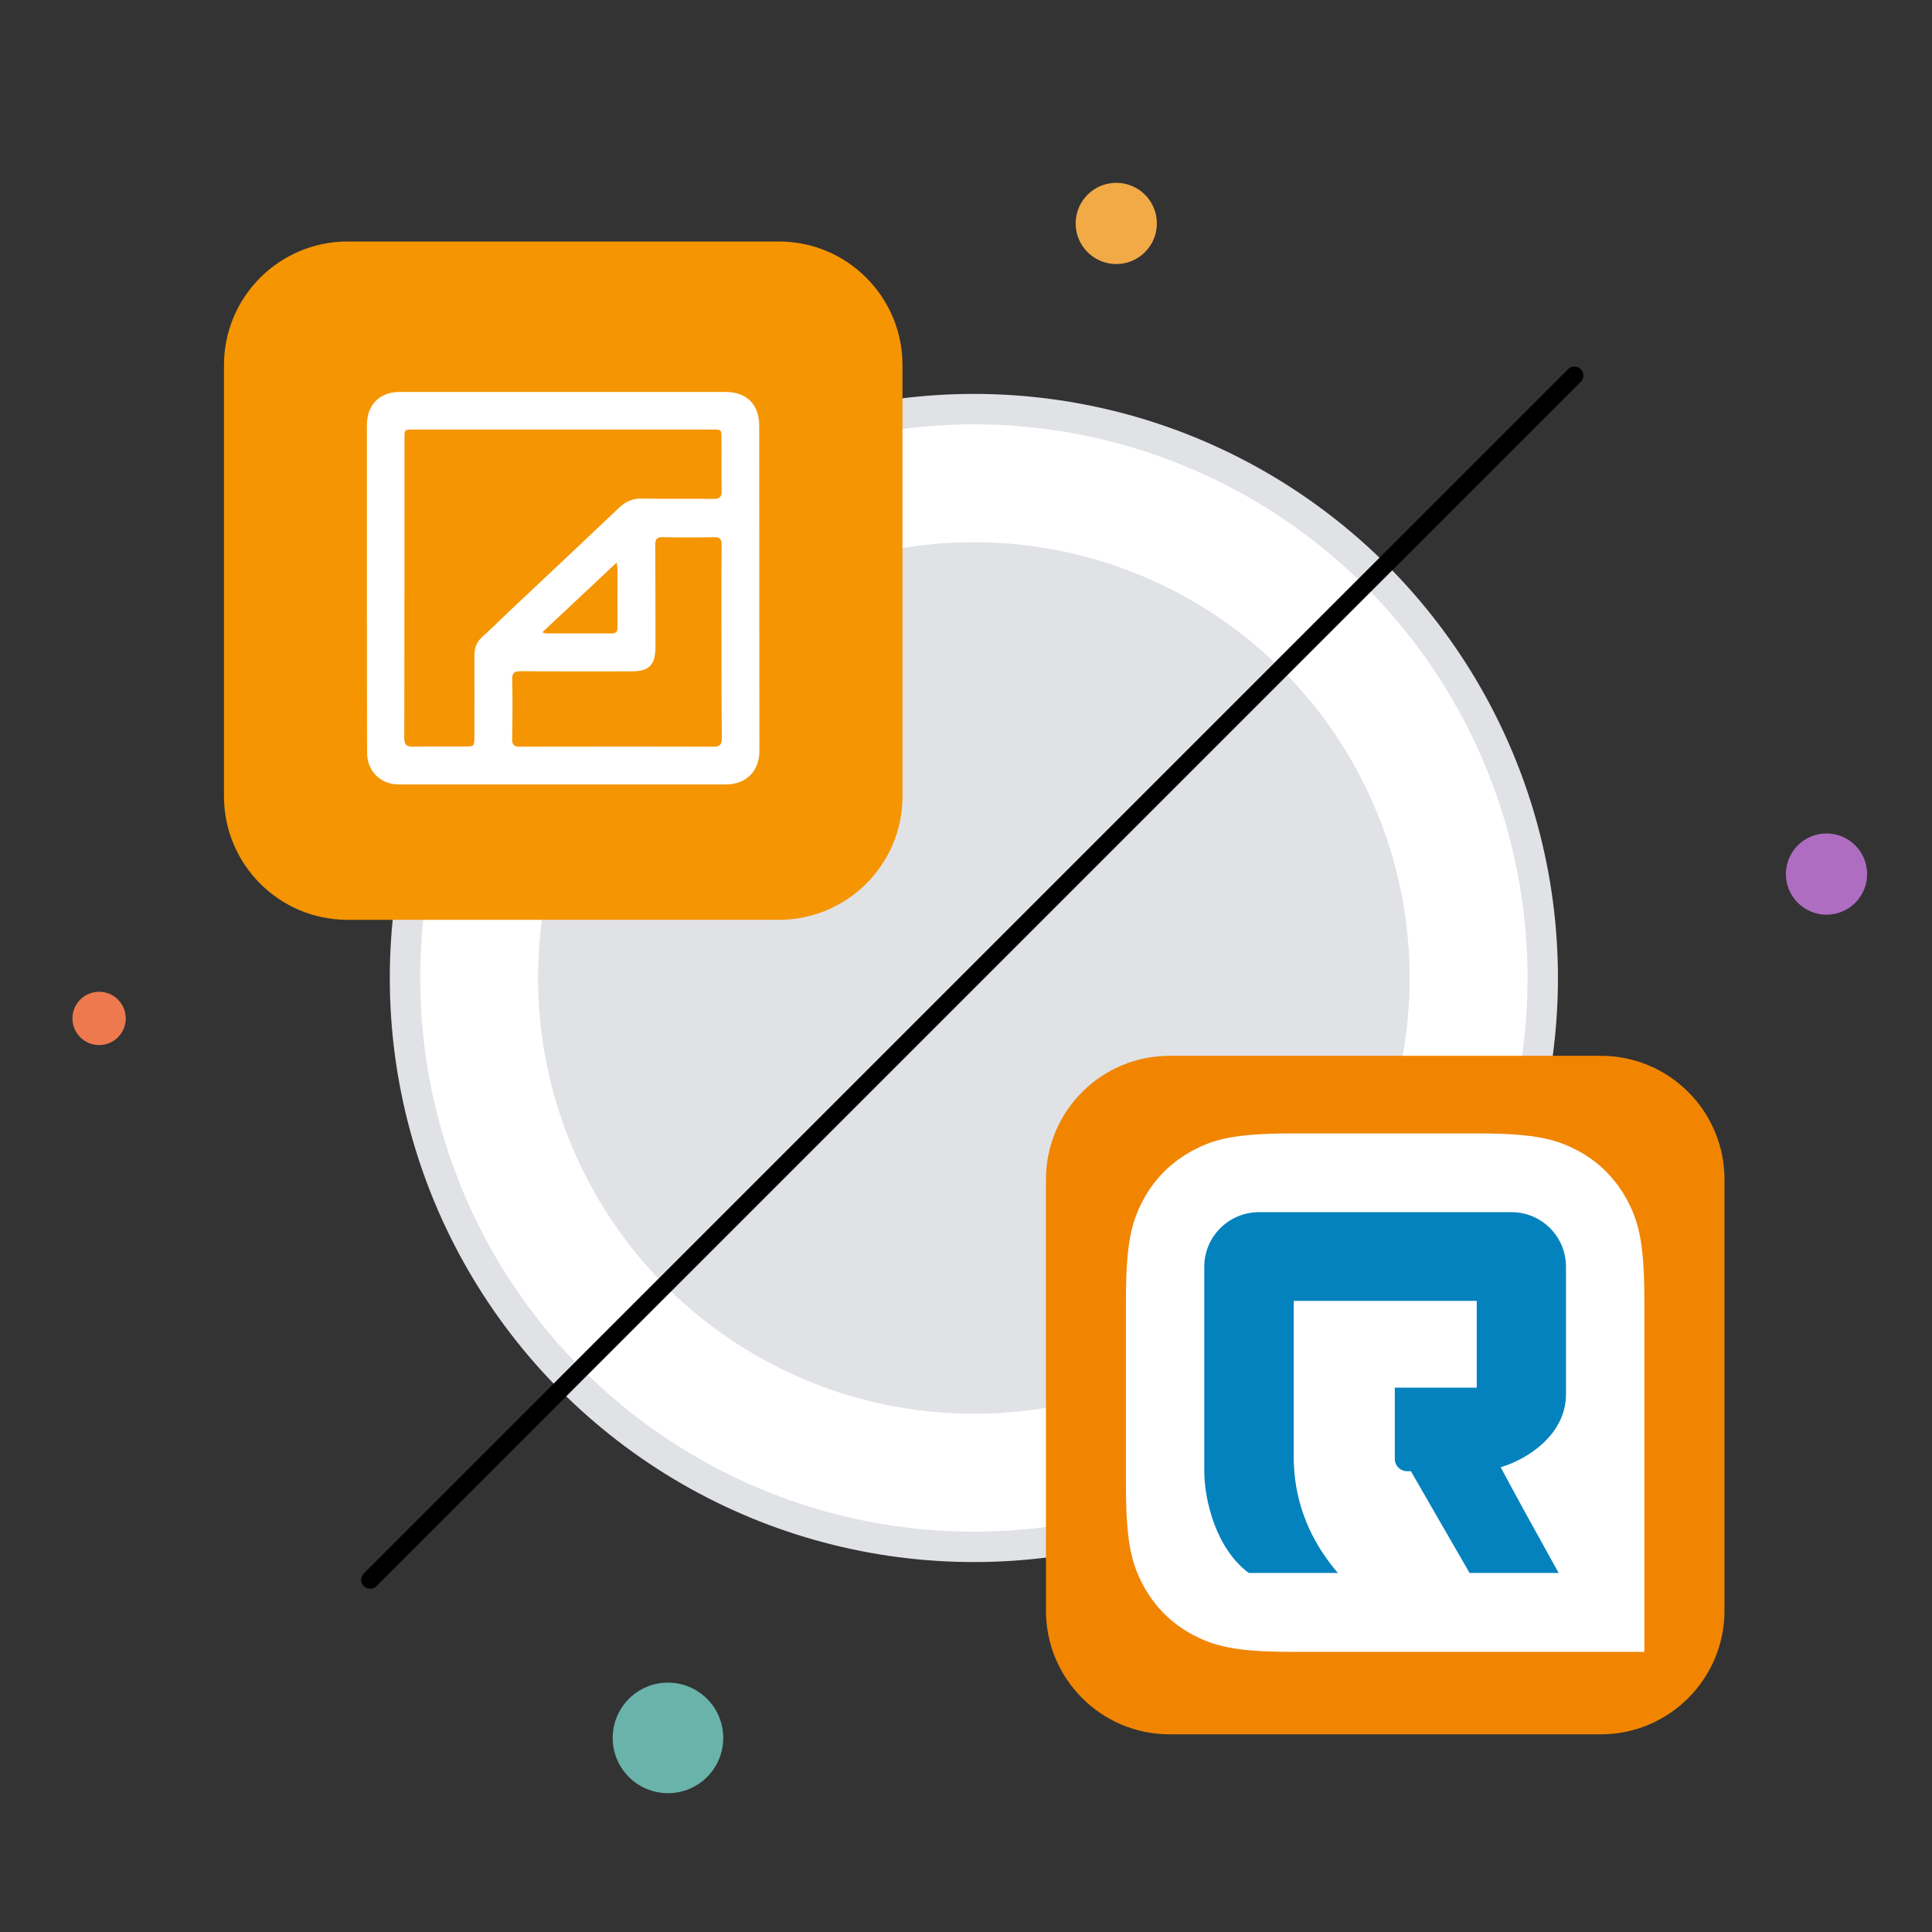 <?xml version="1.0" encoding="utf-8"?>
<!-- Generator: Adobe Illustrator 26.2.1, SVG Export Plug-In . SVG Version: 6.00 Build 0)  -->
<svg version="1.1" id="Layer_1" xmlns="http://www.w3.org/2000/svg" xmlns:xlink="http://www.w3.org/1999/xlink" x="0px" y="0px"
	 viewBox="0 0 1080 1080" style="enable-background:new 0 0 1080 1080;" xml:space="preserve">
<rect x="0" y="0" width="1080" height="1080" fill="#333333" stroke="none"/>
<style type="text/css">
	.st0{fill:#E0E2E6;}
	.st1{fill:#FFFFFF;}
	.st2{fill:none;stroke:#000000;stroke-width:10;stroke-linecap:round;stroke-miterlimit:10;}
	.st3{fill:#F2AA47;}
	.st4{fill:#EE794F;}
	.st5{fill:#AF6DC2;}
	.st6{fill:#6AB3AB;}
	.st7{fill:#F59502;}
	.st8{fill:#F18500;}
	.st9{fill:#0482BE;}
</style>
<g id="Layer_1_00000002353830369272540790000009425921194385727624_">
</g>
<circle class="st0" cx="544.4" cy="546.7" r="326.5"/>
<circle class="st1" cx="544.4" cy="546.7" r="309.5"/>
<circle class="st0" cx="544.4" cy="546.7" r="243.6"/>
<line class="st2" x1="880.1" y1="209.9" x2="206.9" y2="883.1"/>
<circle class="st3" cx="624" cy="124.9" r="22.7"/>
<circle class="st4" cx="55.4" cy="569.3" r="14.9"/>
<ellipse transform="matrix(0.464 -0.886 0.886 0.464 114.125 1166.367)" class="st5" cx="1021" cy="488.9" rx="22.7" ry="22.7"/>
<circle class="st6" cx="373.4" cy="971.5" r="30.9"/>
<path class="st7" d="M435.3,514.2h-241c-38.2,0-69.1-31-69.1-69.1V204.1c0-38.2,31-69.1,69.1-69.1h241.1c38.2,0,69.1,31,69.1,69.1
	v241.1C504.5,483.3,473.5,514.2,435.3,514.2z"/>
<path class="st8" d="M894.9,969.5H653.8c-38.2,0-69.1-31-69.1-69.1V659.3c0-38.2,31-69.1,69.1-69.1h241.1c38.2,0,69.1,31,69.1,69.1
	v241.1C964,938.5,933,969.5,894.9,969.5z"/>
<path id="Rectangle-3_00000090996414500635432170000006208843602491998391_" class="st1" d="M722.3,633.6h104
	c32.3,0,44,3.4,55.8,9.7s21,15.6,27.4,27.4c6.3,11.8,9.7,23.5,9.7,55.8v196.9H722.3c-32.3,0-44-3.4-55.8-9.7s-21-15.6-27.4-27.4
	c-6.3-11.8-9.7-23.5-9.7-55.8v-104c0-32.3,3.4-44,9.7-55.8s15.6-21,27.4-27.4S690,633.6,722.3,633.6z"/>
<path id="Path_00000129906201455544590360000010729493630029877689_" class="st9" d="M703.8,677.6h141.1c16.9,0,30.5,13.7,30.5,30.5
	v71.3c0,22.3-21.2,36.3-36.5,40.8c6.9,13,17.7,32.7,32.4,59.1h-49.8l-32.8-56.9h-2.2c-3.7,0-6.8-3-6.8-6.8v-39.9h45.8v-48.5H723.2
	v87c0,14.5,2.8,39.6,24.7,65.1h-49.8c-18.3-13.4-24.9-40.8-24.9-56.9V708.1C673.2,691.3,686.9,677.6,703.8,677.6z"/>
<g>
	<path class="st1" d="M205.1,328.8c0-30.4,0-60.8,0-91.2c0-11.3,7.1-18.5,18.3-18.5c60.8,0,121.6,0,182.3,0
		c11.7,0,18.7,7.1,18.7,18.8c0,60.7,0.1,121.3,0.1,182c0,11.2-7.4,18.6-18.7,18.6c-61,0-122.1,0-183.1,0c-10,0-17.5-7.5-17.5-17.7
		C205.1,390.1,205.1,359.4,205.1,328.8z M315.1,240.1c-28,0-56,0-84,0c-5,0-5,0-5,4.9c0,55.9,0,111.8-0.1,167.6c0,4,1.4,4.8,5,4.8
		c9.4-0.2,18.8-0.1,28.3-0.1c5.9,0,5.9,0,5.9-6.1c0-14.9,0.1-29.9,0-44.8c0-4.2,1.2-7.5,4.3-10.3c5.2-4.7,10.2-9.6,15.3-14.5
		c20.5-19.3,41-38.5,61.3-57.8c3.7-3.5,7.6-5.2,12.8-5.1c13.3,0.3,26.6,0,39.9,0.2c3.3,0,4.7-0.9,4.6-4.4c-0.2-9.8,0-19.6-0.1-29.4
		c0-5,0-5-5-5C370.6,240.1,342.9,240.1,315.1,240.1z M403.3,358.9c0-18.1-0.1-36.2,0.1-54.2c0-3.5-1.1-4.5-4.5-4.4
		c-9.4,0.2-18.8,0.2-28.2,0c-3.5-0.1-4.5,1.1-4.4,4.5c0.1,19,0.1,37.9,0.1,56.9c0,10.1-3.5,13.6-13.5,13.6
		c-20.6,0-41.2,0.1-61.8-0.1c-3.4,0-4.9,0.8-4.8,4.6c0.3,11,0.2,22.1,0,33.1c-0.1,3.5,1,4.6,4.4,4.5c36-0.1,72.1-0.1,108.1,0
		c3.6,0,4.7-1.1,4.7-4.7C403.3,394.8,403.3,376.8,403.3,358.9z M303.1,353.5c1.5,0.4,2,0.6,2.4,0.6c12.2,0,24.3,0,36.5,0
		c2.5,0,3.2-1.2,3.2-3.5c-0.1-10.7,0-21.3,0-32c0-1.1-0.2-2.1-0.5-4.1C330.6,327.7,317.2,340.3,303.1,353.5z"/>
</g>
</svg>
